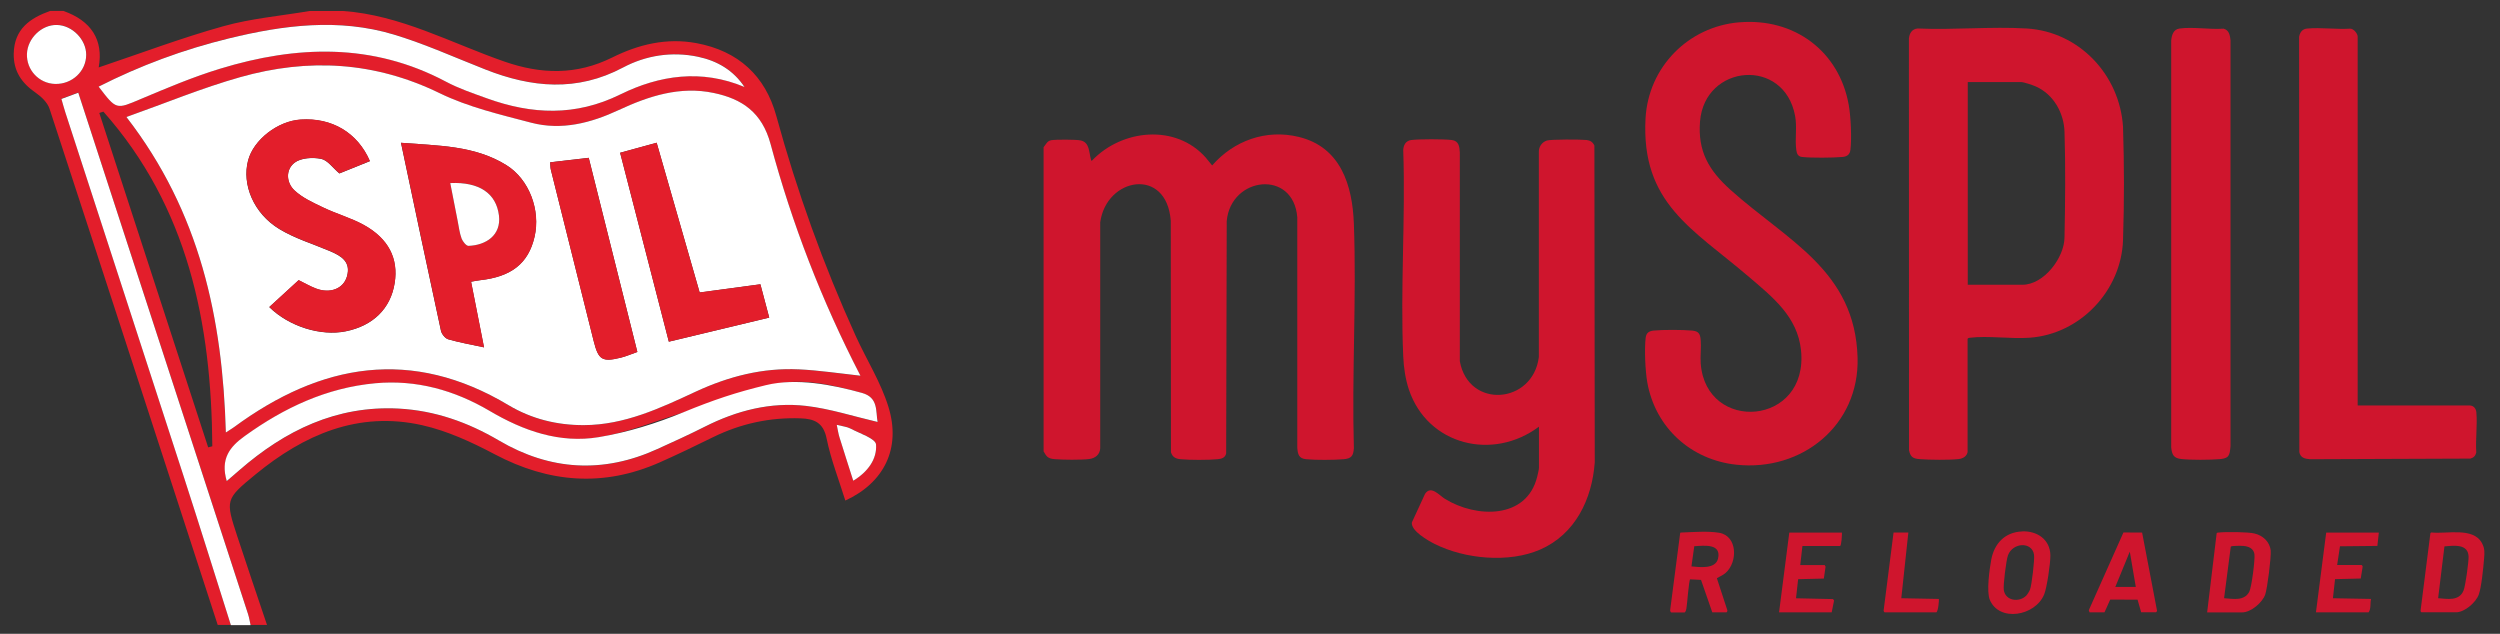 <?xml version="1.0" encoding="UTF-8"?>
<svg id="Layer_1" data-name="Layer 1" xmlns="http://www.w3.org/2000/svg" viewBox="0 0 710 180">
  <rect x="0" y="0" width="710" height="180" fill="#333333" stroke="none"/>
  <g>
    <path d="M97.31,3.11c16.44,1.14,30.77,9.11,45.92,14.37,10.44,3.63,20.46,3.91,30.66-1.16,7.42-3.69,15.39-5.65,23.89-4.07,11.9,2.22,19.57,9.27,22.7,20.71,5.87,21.43,13.37,42.26,22.55,62.47,3.07,6.75,7.16,13.17,9.3,20.18,3.6,11.71-1.22,21.48-12.26,26.55-1.83-5.9-4.1-11.65-5.31-17.6-.92-4.59-3.54-5.62-7.44-5.75-8.71-.3-16.94,1.5-24.75,5.32-5.01,2.46-10.04,4.9-15.14,7.16-16.03,7.11-31.55,5.87-46.99-2.3-6.51-3.44-13.45-6.64-20.59-8.24-18.11-4.06-33.55,2.71-47.31,14.01-8.61,7.06-8.53,7.23-5.12,17.66,2.74,8.38,5.61,16.72,8.41,25.07h-4.67c-.23-1.05-.39-2.11-.72-3.13-13.62-41.85-27.24-83.68-40.88-125.53-2.43-7.45-4.85-14.91-7.34-22.56-1.93.72-3.29,1.22-4.79,1.78.45,1.55.77,2.74,1.14,3.9,11.16,34.34,22.37,68.67,33.49,103.02,4.59,14.15,9,28.34,13.5,42.52h-3.73C45.94,128.63,30.08,79.75,14.08,30.92c-.58-1.78-2.32-3.46-3.93-4.57-4.01-2.76-6.36-6.17-6.25-11.18.16-6.92,4.6-10.02,10.35-12.07h3.73c7.86,2.74,11.48,8.19,10.05,16.05,12.02-4.04,23.58-8.41,35.42-11.71,7.95-2.22,16.31-2.93,24.5-4.32h9.36ZM244.35,106.7c-11.02-21.34-19.43-43.18-25.52-65.8-2.41-8.97-8.06-12.79-16.1-14.48-9.58-2.02-18.46.86-27.02,4.84-7.95,3.69-16.24,5.84-24.85,3.6-8.81-2.3-17.88-4.42-25.99-8.38-18.47-9.02-37.34-10.02-56.65-4.56-10.79,3.04-21.2,7.37-32.33,11.32,20.95,27.04,27.32,57.24,28.24,89.6,1.28-.85,1.82-1.14,2.3-1.5,24.72-18.19,50.48-22.76,78.03-6.23,6.47,3.88,13.72,5.67,21.36,5.64,11.55-.05,21.68-4.84,31.8-9.53,9.32-4.32,19.01-6.79,29.28-6.31,5.68.27,11.35,1.16,17.43,1.8h.02ZM211.49,24.73c-3.19-4.81-7.75-7.47-13.23-8.63-7.45-1.57-14.81-.39-21.29,3.05-13.1,6.97-25.96,5.73-39.06.58-8.66-3.4-17.18-7.26-26.05-9.94-15.63-4.71-31.36-2.69-46.88,1.11-12.81,3.13-25.11,7.67-36.95,13.68,5.07,6.69,4.99,6.48,11.91,3.55,7.42-3.13,14.87-6.28,22.56-8.63,21.78-6.65,43.31-7.41,64.18,3.68,3.68,1.96,7.69,3.3,11.63,4.73,12.74,4.6,25.14,5.17,37.86-1.1,11.13-5.48,23.08-7.28,35.34-2.1h-.02v.02ZM64.4,136.66c1.39-1.21,2.51-2.16,3.63-3.13,12.96-11.26,27.54-18.4,45.22-17.47,10.27.55,19.63,3.87,28.5,9.08,14.5,8.52,29.58,9.43,44.98,2.4,4.51-2.07,9.03-4.12,13.46-6.34,9.07-4.59,18.69-7.06,28.76-5.9,6.79.78,13.43,2.96,20.31,4.56-.56-3.05.25-6.95-4.43-8.25-8.44-2.33-17.03-4.43-25.68-2.32-8.5,2.07-16.74,5.26-25.11,7.86-7.94,2.47-15.78,5.67-23.92,7.03-11.1,1.86-21.43-1.77-31.03-7.44-10.02-5.9-20.82-8.92-32.47-7.86-13.81,1.27-25.88,6.94-37.06,14.97-4.31,3.1-6.98,6.51-5.14,12.85l-.02-.03h0ZM59.14,127.05c.39-.11.78-.2,1.16-.31-.25-34.99-6.89-67.89-30.94-95.04-.39.13-.77.25-1.16.38,10.3,31.66,20.62,63.32,30.92,94.97h.02ZM16.17,7.07c-4.32-.09-8.34,3.8-8.5,8.22-.16,4.57,3.43,8.41,8,8.53,4.82.13,8.81-3.62,8.83-8.28,0-4.32-3.96-8.38-8.31-8.47,0,0-.02,0-.02,0ZM237.64,120.65c.31,1.47.44,2.49.75,3.46,1.25,4.04,2.55,8.06,3.93,12.4,4.24-2.55,6.79-6.25,6.48-10.3-.13-1.71-4.65-3.13-7.26-4.52-1-.53-2.24-.63-3.9-1.05v.02h0Z" fill="#e31e2b"/>
    <path d="M65.57,177.54c-4.49-14.17-8.91-28.37-13.5-42.52-11.13-34.35-22.33-68.67-33.49-103.02-.38-1.16-.69-2.35-1.14-3.9,1.52-.56,2.88-1.06,4.79-1.78,2.49,7.66,4.92,15.11,7.34,22.56,13.62,41.85,27.26,83.68,40.88,125.53.33,1.02.49,2.08.72,3.13h-5.61.01Z" fill="#fff"/>
    <path d="M244.34,106.7c-6.07-.66-11.74-1.53-17.43-1.8-10.27-.49-19.96,1.99-29.28,6.31-10.11,4.7-20.24,9.49-31.8,9.53-7.64.03-14.87-1.77-21.36-5.64-27.57-16.52-53.31-11.96-78.03,6.23-.49.36-1.02.66-2.3,1.5-.92-32.35-7.31-62.56-28.24-89.6,11.13-3.95,21.54-8.28,32.33-11.32,19.3-5.45,38.17-4.45,56.65,4.56,8.11,3.95,17.19,6.07,25.99,8.38,8.61,2.25,16.89.11,24.85-3.6,8.55-3.98,17.43-6.87,27.02-4.84,8.03,1.69,13.68,5.51,16.1,14.48,6.09,22.62,14.5,44.46,25.52,65.8h-.02ZM105.04,45.76c-3.49-8.09-10.82-12.37-19.65-11.79-6.56.42-13.39,5.75-14.94,11.62-1.8,6.81,1.55,15.03,8.86,19.46,4.43,2.69,9.57,4.24,14.39,6.28,3.19,1.35,6.01,3.02,4.84,7.17-1,3.54-4.81,4.98-8.81,3.46-1.69-.64-3.26-1.57-4.92-2.38-2.9,2.65-5.62,5.14-8.34,7.64,5.64,5.54,14.62,8.31,21.68,6.89,7.81-1.57,12.78-6.47,13.93-13.73,1.1-6.9-1.72-12.57-8.75-16.47-3.63-2-7.72-3.13-11.48-4.93-2.88-1.38-5.97-2.76-8.24-4.9-2.35-2.22-2.54-5.92.06-7.88,1.8-1.36,5.1-1.55,7.5-1.08,1.85.36,3.33,2.57,5.21,4.15,2.6-1.05,5.46-2.21,8.66-3.49l-.02-.02h.02ZM133.79,80c1.03-.17,1.78-.34,2.52-.42,8.94-.99,13.73-4.78,15.48-12.29,1.78-7.61-1.53-16.39-7.98-20.38-9.08-5.64-19.34-5.51-29.94-6.36,3.85,18.26,7.55,35.82,11.35,53.37.2.96,1.21,2.19,2.07,2.44,3.19.92,6.48,1.49,10.16,2.29-1.32-6.67-2.47-12.56-3.68-18.65h.02,0ZM176.11,43.38c4.74,18.38,9.33,36.17,13.84,53.66,9.6-2.3,18.85-4.52,28.51-6.84-.7-2.66-1.55-5.82-2.51-9.46-5.89.78-11.35,1.52-17.25,2.32-4.04-14.06-8.11-28.24-12.21-42.52-3.57.99-6.69,1.83-10.38,2.85h0ZM181.01,99.96c-4.7-18.76-9.27-37.01-13.81-55.14-4.07.47-7.44.86-10.96,1.27.08.89.05,1.5.19,2.07,4.06,16.24,8.11,32.47,12.18,48.71,1.35,5.34,2.41,6,7.67,4.71,1.47-.36,2.9-.99,4.73-1.63v.02h0Z" fill="#fff"/>
    <path d="M211.49,24.73c-12.27-5.17-24.21-3.38-35.34,2.1-12.71,6.26-25.11,5.7-37.86,1.1-3.93-1.42-7.95-2.77-11.63-4.73-20.85-11.08-42.4-10.33-64.18-3.68-7.69,2.35-15.14,5.5-22.56,8.63-6.92,2.93-6.84,3.12-11.91-3.55,11.84-6.01,24.14-10.55,36.95-13.68,15.53-3.8,31.25-5.82,46.88-1.11,8.88,2.68,17.39,6.54,26.05,9.94,13.1,5.15,25.96,6.39,39.06-.58,6.48-3.44,13.82-4.62,21.29-3.05,5.48,1.16,10.04,3.82,13.23,8.63h.02v-.02Z" fill="#fff"/>
    <path d="M64.4,136.66c-1.86-6.33.81-9.75,5.14-12.85,11.16-8.03,23.25-13.7,37.06-14.97,11.65-1.06,22.45,1.96,32.47,7.86,9.6,5.67,19.93,9.3,31.03,7.44,8.14-1.36,16.22-3.87,23.92-7.03,8.69-3.57,15.01-5.67,23.52-7.73,8.66-2.11,18.85-.13,27.27,2.21,4.7,1.3,3.87,5.2,4.43,8.25-6.87-1.6-13.51-3.77-20.31-4.56-10.08-1.16-19.7,1.32-28.76,5.9-4.43,2.24-8.94,4.29-13.46,6.34-15.41,7.03-30.48,6.12-44.98-2.4-8.86-5.21-18.22-8.53-28.5-9.08-17.66-.92-32.25,6.2-45.22,17.47-1.11.97-2.24,1.93-3.63,3.13,0,0,.02.02.02.02Z" fill="#fff"/>
    <path d="M16.17,7.09c4.35.09,8.33,4.15,8.31,8.47,0,4.67-4.01,8.41-8.83,8.28-4.57-.13-8.16-3.95-8-8.53.16-4.43,4.18-8.33,8.5-8.22h.02Z" fill="#fff"/>
    <path d="M237.64,120.66c1.64.42,2.9.52,3.9,1.05,2.61,1.39,7.12,2.83,7.26,4.52.31,4.06-2.24,7.75-6.48,10.3-1.38-4.34-2.68-8.36-3.93-12.4-.3-.97-.44-1.99-.75-3.46v-.02h0Z" fill="#fff"/>
    <path d="M105.06,45.74c-3.19,1.28-6.04,2.44-8.66,3.49-1.88-1.58-3.37-3.79-5.21-4.15-2.4-.47-5.7-.28-7.5,1.08-2.6,1.97-2.41,5.67-.06,7.88,2.27,2.14,5.35,3.52,8.24,4.9,3.76,1.8,7.86,2.93,11.48,4.93,7.03,3.88,9.85,9.57,8.75,16.47-1.14,7.26-6.11,12.15-13.93,13.73-7.06,1.42-16.05-1.35-21.68-6.89,2.72-2.49,5.45-4.98,8.34-7.64,1.66.81,3.24,1.74,4.92,2.38,4.01,1.52,7.81.08,8.81-3.46,1.17-4.15-1.64-5.82-4.84-7.17-4.82-2.04-9.96-3.59-14.39-6.28-7.31-4.45-10.66-12.65-8.86-19.46,1.55-5.87,8.39-11.19,14.94-11.62,8.83-.58,16.14,3.71,19.65,11.79l.02.02h-.02Z" fill="#e31e2b"/>
    <path d="M133.8,80c1.21,6.09,2.36,11.98,3.68,18.65-3.68-.8-6.98-1.36-10.16-2.29-.88-.25-1.86-1.5-2.07-2.44-3.8-17.55-7.48-35.13-11.35-53.37,10.6.85,20.87.72,29.94,6.36,6.43,4.01,9.77,12.78,7.98,20.38-1.75,7.5-6.54,11.3-15.48,12.29-.75.08-1.49.25-2.52.42h-.02,0ZM127.87,51.99c.75,3.8,1.42,7.3,2.11,10.77.33,1.68.53,3.4,1.11,4.98.31.86,1.32,2.11,1.96,2.08,4.93-.17,9.33-2.97,8.66-8.6-.75-6.31-5.53-9.63-13.86-9.24h.02Z" fill="#e31e2b"/>
    <path d="M176.11,43.38c3.69-1.02,6.81-1.88,10.38-2.85,4.1,14.28,8.17,28.46,12.21,42.52,5.9-.78,11.37-1.52,17.25-2.32.97,3.63,1.8,6.79,2.51,9.46-9.66,2.32-18.91,4.54-28.51,6.84-4.51-17.49-9.1-35.27-13.84-53.66h0Z" fill="#e31e2b"/>
    <path d="M181.01,99.96c-1.83.64-3.24,1.27-4.73,1.63-5.28,1.28-6.33.63-7.67-4.71-4.07-16.24-8.13-32.47-12.18-48.71-.14-.56-.11-1.17-.19-2.07,3.52-.41,6.87-.8,10.96-1.27,4.54,18.13,9.11,36.39,13.81,55.14v-.02h0Z" fill="#e31e2b"/>
    <path d="M127.85,51.99c8.31-.38,13.1,2.94,13.86,9.24.66,5.62-3.73,8.42-8.66,8.6-.64.02-1.64-1.24-1.96-2.08-.58-1.58-.78-3.3-1.11-4.98-.69-3.48-1.38-6.95-2.11-10.77h-.02,0Z" fill="#fff"/>
  </g>
  <g>
    <g>
      <g>
        <path d="M296.41,41.77c.68-.8.96-1.74,2.15-1.95,1.28-.23,7.03-.21,8.29.05,2.67.54,2.37,3.38,2.99,5.43.07.23-.13.36.31.29,8.47-8.9,23.78-10.47,32.31-.8l1.79,2.2c6.15-7.06,15.32-10.36,24.59-8.11,11.9,2.88,15.25,13.68,15.66,24.65.78,21.09-.6,42.64,0,63.78-.16,2.15-.68,2.91-2.91,3.11-2.67.23-8,.26-10.64,0-2.1-.21-2.39-1.4-2.52-3.3V61.74c-1.06-13.69-18.86-11.66-20.04,1.02l-.16,66.01c-.26,1.22-1.25,1.53-2.37,1.64-2.55.26-8.08.26-10.64,0-1.33-.13-2.24-.6-2.67-1.95l-.05-65.72c-1.14-15.47-18.33-12.38-20.04.42v64.14c-.08,1.82-1.43,2.86-3.15,3.07-2.31.28-7.45.23-9.82.03-1.84-.16-2.26-.67-3.11-2.21V41.79l.02-.02Z" fill="#cf152d"/>
        <g>
          <path d="M437.05,121.17c-13.01,9.79-31.58,5.32-36.92-10.52-.99-2.96-1.48-6.29-1.61-9.42-.86-19.29.67-39.21,0-58.56.05-1.48.73-2.72,2.31-2.91,2.31-.28,9.14-.28,11.45,0,2,.24,2.21,1.82,2.31,3.5v59.34c2.5,13.66,20.78,12.15,22.44-1.2v-58.14c-.07-1.53.85-2.88,2.28-3.35,1.11-.36,9.76-.33,11.29-.15,1.07.13,1.79.62,2.21,1.59l.1,89.95c-.75,10.47-5.55,20.44-15.51,24.78-8.88,3.87-21.4,2.7-29.97-1.61-1.85-.93-6.77-3.71-6.46-6.1l3.74-8.11c1.71-2.54,3.98.39,5.68,1.43,8.81,5.43,23.17,5.87,26.17-6.29.13-.52.5-2.08.5-2.5v-11.73Z" fill="#cf152d"/>
          <path d="M493.98,6.34c15.55-1.3,28.39,8.15,31.08,23.56.57,3.29.85,9.27.47,12.57-.16,1.41-.91,1.98-2.29,2.11-2.63.24-8.86.29-11.45,0-1.17-.13-1.5-.91-1.64-1.97-.44-3.09.26-6.42-.34-9.68-3.09-16.73-25.66-14.73-27,1.51-.7,8.52,2.5,13.95,8.62,19.45,16.03,14.42,35.44,22.88,36.12,47.71.52,19.17-15.77,32.36-34.41,30.38-12.96-1.38-23.03-10.54-25.32-23.42-.57-3.24-.83-9.33-.46-12.57.16-1.43.93-1.98,2.29-2.11,2.7-.26,8.13-.24,10.85,0,1.89.16,2.36.89,2.5,2.72.18,2.11-.16,4.47,0,6.62,1.48,19.91,30.78,17.77,28.48-3.81-1.01-9.48-8.03-15.01-14.75-20.75-15.97-13.66-30.7-20.9-29.4-45.03.8-14.57,12.12-26.09,26.65-27.3h0Z" fill="#cf152d"/>
        </g>
      </g>
      <g>
        <path d="M558.82,128.29c-.21,1.28-1.32,1.94-2.54,2.08-2.65.31-8.28.24-11.03.03-1.92-.15-2.68-.55-3.09-2.54l-.03-116.88c.13-1.53.88-2.76,2.52-2.89,10.15.46,20.82-.6,30.9,0,14.96.88,26.48,13.22,27.39,27.97.34,11.24.36,20.72,0,32.1-.46,14.29-12.07,26.75-26.59,27.76-5.33.37-11.73-.62-16.86,0-.29.03-.52.03-.7.31v32.09l.03-.03ZM558.82,80.87h15.55c6.1,0,11.95-7.71,11.95-13.53.2-9.84.31-20.23,0-29.89-.16-5.38-3.12-10.67-8.16-12.9-.85-.37-3.37-1.24-4.18-1.24h-15.14v57.55h-.02Z" fill="#cf152d"/>
        <g>
          <path d="M669.57,115.15h31.79c1.11,0,1.82.86,1.92,1.9.33,3.63-.26,7.76-.02,11.43-.2.94-.73,1.5-1.66,1.76l-45.58.18c-1.46-.13-2.67-.39-3.01-2l-.07-117.98c.26-1.28.91-2.21,2.28-2.33,3.87-.36,8.29.28,12.23.03.99,0,2.13,1.38,2.13,2.29v104.76l-.02-.05Z" fill="#cf152d"/>
          <path d="M632.59,129.72c-.52.49-1.53.62-2.23.68-2.76.23-8.1.26-10.81-.03-2.21-.23-2.7-1.17-2.93-3.29V11.59c.11-1.53.59-3.24,2.33-3.48,3.76-.54,8.7.33,12.57.03,1.54.44,1.79,1.85,1.95,3.27v115.3c-.11.96-.13,2.34-.86,3.02l-.02-.02Z" fill="#cf152d"/>
        </g>
      </g>
    </g>
    <path d="M486.29,173.91l-3.2-9.22-3.09-.16c-.36.23-.85,7.17-1.06,8.28-.08.41-.15.83-.49,1.12h-3.81c-.16,0-.37-.49-.31-.7l2.85-21.94.26-.05c3.45-.13,7.61-.47,10.8.07,5.24.88,5.32,8.31,1.85,11.38-.81.72-1.63.98-2.5,1.53l2.96,9.04c.13.21-.13.65-.26.65h-4.02.02ZM480.37,160.86c2.29.21,6.83.83,7.55-2.2,1.02-4.37-3.94-3.71-6.75-3.53l-.8,5.72Z" fill="#cf152d"/>
    <path d="M626.83,173.91l2.7-22.47c.15-.21.39-.18.6-.2,1.98-.24,8.31-.18,10.18.28,2.33.55,4.34,2.37,4.57,4.86.16,1.85-.94,10.68-1.56,12.47-.81,2.31-4.08,5.07-6.55,5.07h-9.94v-.02ZM631.64,169.89c2.49.18,5.69.88,7.14-1.79.68-1.28,1.69-9.22,1.48-10.72-.23-1.59-1.63-2.21-3.09-2.33-.57-.05-3.42-.1-3.63.2l-1.9,14.64h0Z" fill="#cf152d"/>
    <path d="M687.73,173.91c-.13-.03-.33-.31-.29-.49l2.8-22.05.29-.15c4.28.49,11.79-1.59,14.31,2.96.89,1.61.78,2.81.63,4.57-.2,2.42-.73,8.02-1.51,10.13-.81,2.23-4.02,5.01-6.42,5.01h-9.82l.02.02ZM692.43,169.89c2.67.2,5.92.88,7.2-2.13.57-1.32,1.46-8.05,1.45-9.59-.05-3.82-4.18-3.22-6.86-2.99l-1.79,14.72h0Z" fill="#cf152d"/>
    <path d="M574.24,150.91c4.29-.18,8.02,2.28,8.07,6.86.02,2.15-.98,9.16-1.77,11.06-2.55,6.15-12.75,7.9-15.43,1.53-.98-2.33-.1-8.68.39-11.35.85-4.63,3.89-7.89,8.77-8.08l-.02-.02ZM575.41,169.22c.36-.36.94-1.32,1.12-1.79.49-1.33,1.33-8.47,1.14-9.86-.54-3.82-6.08-3.55-7.42.18-.49,1.38-1.38,8.42-1.17,9.81.44,3.11,4.37,3.59,6.33,1.64v.02Z" fill="#cf152d"/>
    <path d="M593.43,173.91l-.21-.62,9.84-22.07,5.3.03,4.23,22.15c.05.16-.21.49-.29.49h-4.21l-1.02-3.58-7.77-.03-1.63,3.63h-4.23ZM606.57,166.69l-1.71-10.02-4.11,10.02h5.82Z" fill="#cf152d"/>
    <path d="M523.11,151.25c.03.57-.13,3.72-.54,3.82h-10.68l-.62,5.4h6.93l.26.46-.49,3.38-7.3.18-.6,5.42,10.51.23.29.42-.67,3.35h-14.95l2.91-22.65h14.95Z" fill="#cf152d"/>
    <path d="M675.59,151.25l-.42,3.79-10.62.11-.8,5.32h6.93c.1,0,.33.33.31.5l-.54,3.33-7.3.18-.6,5.42,10.83.2c-.31,1.25.07,2.7-.7,3.81h-14.95l2.91-22.65h14.95Z" fill="#cf152d"/>
    <path d="M541.97,151.25l-2,18.65,10.64.2c.15.15-.15,3.55-.7,3.81h-14.65c-.15,0-.39-.46-.29-.67l2.8-21.99h4.21,0Z" fill="#cf152d"/>
  </g>
</svg>